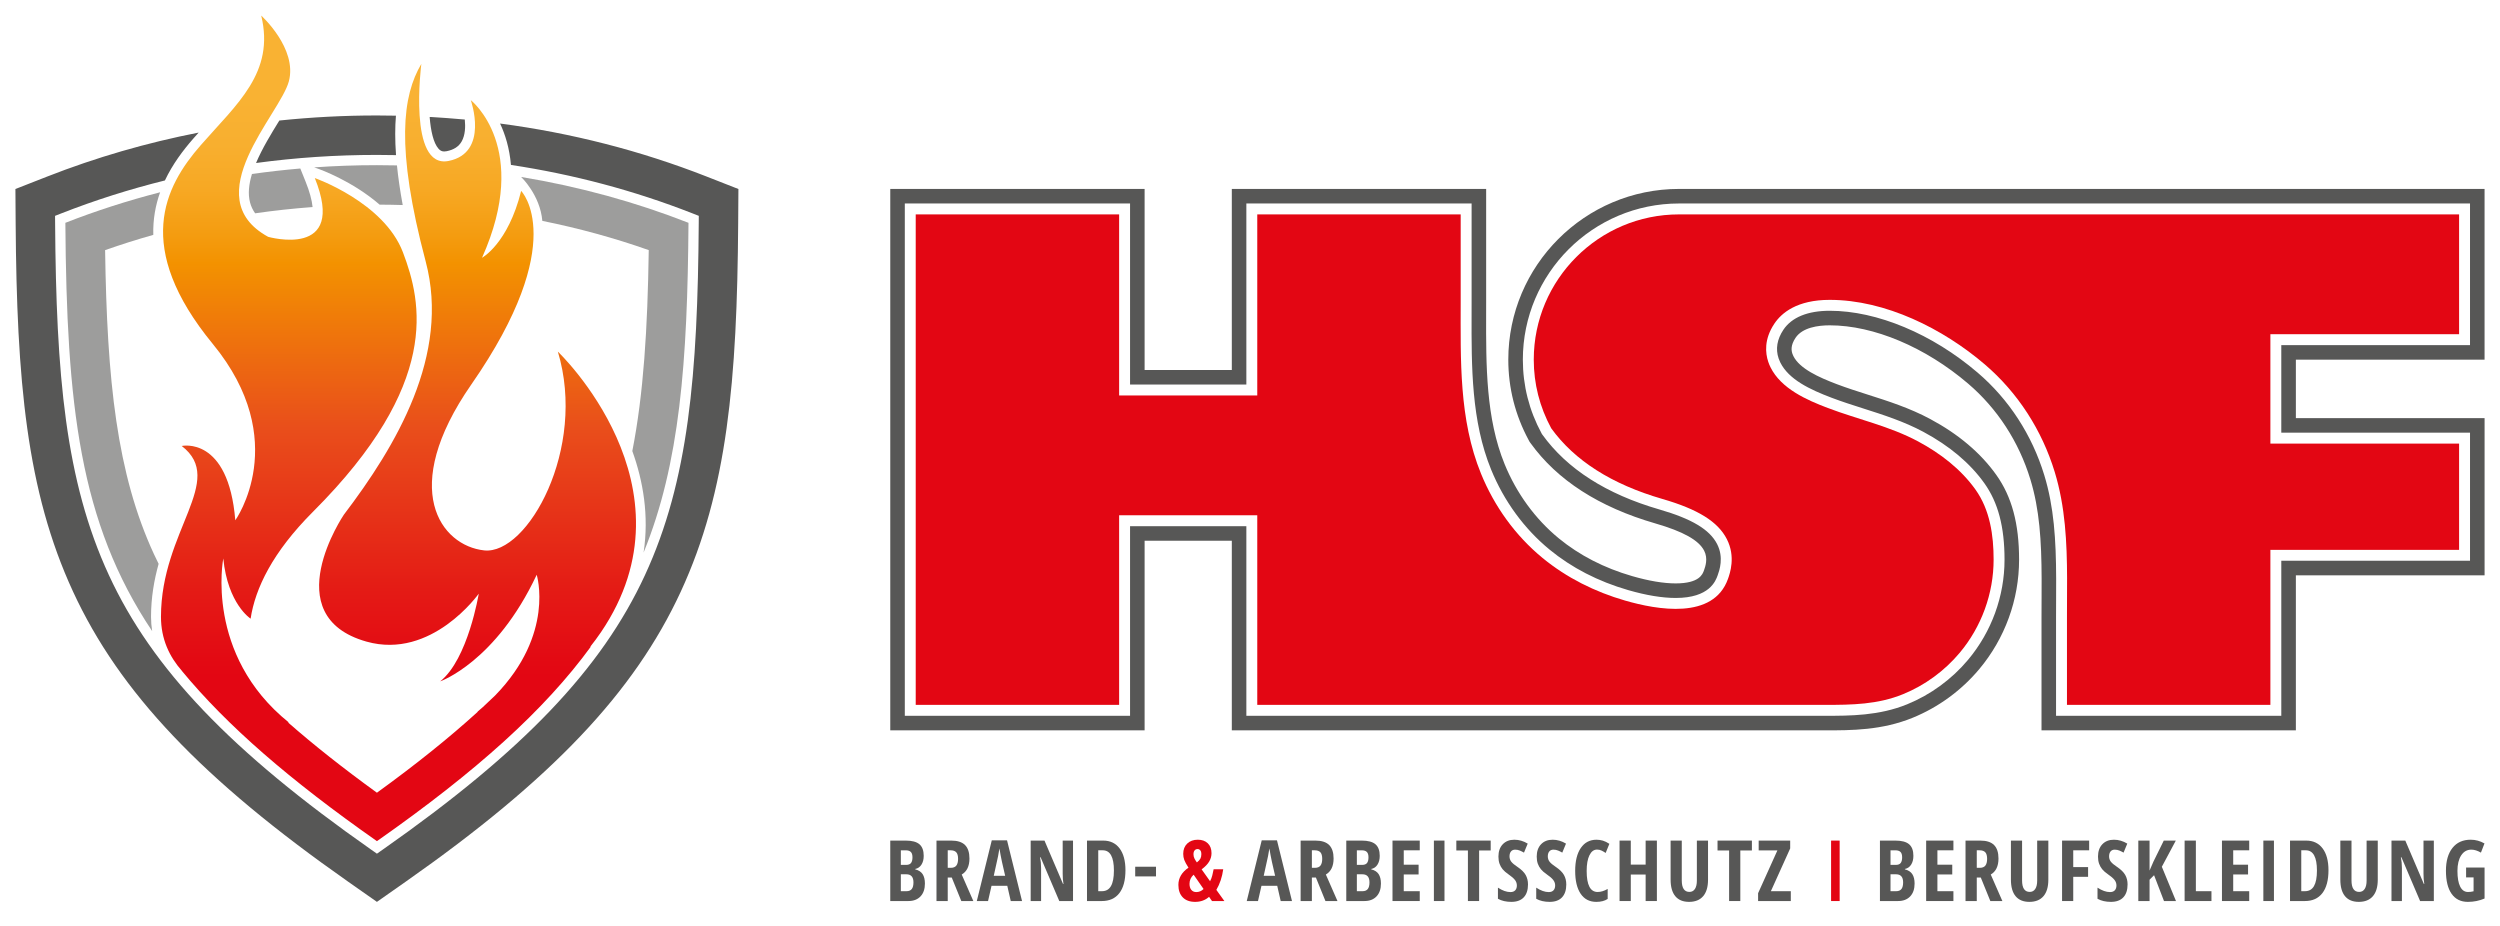 <?xml version="1.0" encoding="UTF-8"?>
<svg id="HSF_Logo" xmlns="http://www.w3.org/2000/svg" xmlns:xlink="http://www.w3.org/1999/xlink" baseProfile="tiny" version="1.2" viewBox="0 0 459.213 170.079">
  <!-- Generator: Adobe Illustrator 29.8.1, SVG Export Plug-In . SVG Version: 2.1.1 Build 2)  -->
  <defs>
    <linearGradient id="Unbenannter_Verlauf_15" data-name="Unbenannter Verlauf 15" x1="73.196" y1="2.862" x2="73.196" y2="154.509" gradientUnits="userSpaceOnUse">
      <stop offset=".1" stop-color="#f9b233"/>
      <stop offset=".157" stop-color="#f8af2f"/>
      <stop offset=".212" stop-color="#f7a823"/>
      <stop offset=".266" stop-color="#f49c10"/>
      <stop offset=".3" stop-color="#f39200"/>
      <stop offset=".5" stop-color="#e94e1b"/>
      <stop offset=".699" stop-color="#e41a15"/>
      <stop offset=".8" stop-color="#e30613"/>
    </linearGradient>
  </defs>
  <g>
    <g>
      <path d="M126.466,40.928c-9.652-3.783-19.957-6.636-30.739-8.423,0,0,3.478,3.288,3.893,8.071,6.665,1.342,13.19,3.128,19.546,5.367-.212,14.458-.958,26.426-3.018,36.909,1.986,5.504,3.093,11.858,2.07,18.643,6.658-16.318,8.073-35.019,8.247-60.567Z" fill="#9d9d9c"/>
      <g>
        <path d="M55.164,30.951c-2.991.258-5.954.592-8.882,1.01-.566,1.856-.772,3.645-.349,5.243.187.708.498,1.365.932,1.978,3.484-.506,7.004-.885,10.553-1.151-.129-1.285-.555-2.854-1.277-4.648l-.978-2.432Z" fill="#9d9d9c"/>
        <path d="M58.424,30.994c.368.129,6.296,2.252,11.305,6.596,1.419.006,2.833.032,4.244.073-.492-2.671-.839-5.093-1.059-7.282-1.222-.027-2.448-.043-3.678-.043-3.884,0-7.728.138-11.526.405l.714.25Z" fill="#9d9d9c"/>
      </g>
      <g>
        <path d="M28.282,101.794c-6.838-14.798-8.624-31.932-8.975-55.85,2.916-1.027,5.868-1.96,8.852-2.799-.078-2.869.413-5.469,1.252-7.826-5.997,1.542-11.811,3.418-17.404,5.61.228,33.363,2.571,55.049,15.944,75-.134-.855-.209-1.727-.209-2.621,0-3.567.579-6.804,1.394-9.74-.293-.589-.579-1.18-.854-1.774Z" fill="#9d9d9c"/>
        <path d="M102.469,64.59c5.371,17.84-5.585,37.369-13.534,36.51-7.948-.859-15.744-11.219-2.363-30.473,18.286-26.313,9.155-35.56,9.155-35.56-2.4,9.701-7.185,12.282-7.185,12.282,9.068-20.269-2.066-28.954-2.066-28.954,0,0,3.437,9.667-4.081,11.17-7.519,1.504-5-17.83-5-17.83-3.438,5.8-4.786,15.252.8,36.304,4.556,17.174-5.47,33.917-15.033,46.502h.001s-12.603,18.589,4.153,23.314c12.002,3.385,20.623-8.807,20.623-8.807,0,0-1.962,12.051-7.089,16.112,0,0,10.219-3.549,17.734-19.585,0,0,3.387,10.878-7.638,22.177-.738.714-1.496,1.431-2.273,2.15-.322.282-.643.563-.984.844.027-.004.054-.009.081-.013-5.258,4.785-11.38,9.696-18.534,14.878-6.181-4.478-11.59-8.752-16.341-12.919.1.017.167.027.167.027-15.528-12.495-12.048-30.138-12.048-30.138.825,8.378,5.013,11.056,5.013,11.056l.005-.001c.854-5.571,4.016-12.194,11.475-19.652,23.495-23.495,20.002-38.418,16.51-47.625-3.493-9.207-16.193-13.653-16.193-13.653,6.015,14.964-8.573,10.795-8.573,10.795-13.335-7.303,2.223-22.542,3.81-28.575,1.588-6.032-5.08-12.065-5.08-12.065,2.54,10.478-4.445,16.192-11.112,23.813-6.667,7.62-12.383,18.732,2.223,36.512,14.605,17.781,4.127,32.385,4.127,32.385-1.27-15.557-9.842-13.653-9.842-13.653,8.255,6.35-3.81,15.513-3.81,31.388,0,4.074,1.553,7.331,3.854,9.928l-.02-.008c8.338,10.113,19.878,20.09,35.835,31.281,18.302-12.836,30.795-24.074,39.307-35.752l-.145.069c.677-.854,1.345-1.748,1.999-2.712,18.154-26.76-7.929-51.526-7.929-51.526Z" fill="url(#Unbenannter_Verlauf_15)"/>
      </g>
    </g>
    <g>
      <path d="M72.743,28.495c-.2-2.785-.186-5.177-.016-7.247-1.161-.023-2.324-.039-3.49-.039-6.048,0-12.027.318-17.928.931-1.492,2.42-3.155,5.134-4.278,7.801,7.274-.987,14.685-1.485,22.207-1.485,1.172,0,2.34.015,3.506.039Z" fill="#575756"/>
      <path d="M81.591,27.823c.136,0,.285-.016.445-.048,1.326-.265,2.23-.851,2.763-1.791.66-1.164.714-2.694.577-4.027-2.141-.199-4.294-.352-6.455-.471.201,2.544.689,4.762,1.626,5.827.314.357.626.509,1.044.509Z" fill="#575756"/>
      <path d="M129.798,32.429c-12.132-4.755-24.831-8.006-37.944-9.739.94,1.985,1.733,4.511,1.999,7.605,11.489,1.737,22.628,4.698,33.301,8.881l1.204.472-.009,1.294c-.19,27.848-1.866,47.36-9.871,64.682-7.979,17.267-22.382,32.348-48.16,50.427l-1.081.758-1.081-.758c-25.778-18.079-40.181-33.16-48.161-50.428-8.005-17.322-9.681-36.833-9.871-64.682l-.009-1.294,1.204-.472c6.176-2.421,12.51-4.425,18.975-6.029,1.404-2.977,3.316-5.519,5.201-7.674.332-.379.665-.75.997-1.121-9.541,1.868-18.836,4.557-27.818,8.078l-5.841,2.289.043,6.273c.197,28.842,1.985,49.161,10.539,67.672,8.553,18.51,23.679,34.456,50.578,53.321l5.242,3.676,5.242-3.676c26.898-18.865,42.024-34.811,50.577-53.321,8.554-18.511,10.342-38.83,10.539-67.672l.043-6.273-5.841-2.289Z" fill="#575756"/>
    </g>
  </g>
  <g>
    <path d="M456.378,66.065v-31.362h-147.973c-17.289,0-31.353,14.064-31.353,31.352,0,5.218,1.267,10.207,3.762,14.824l.145.268.176.243c4.895,6.804,12.602,11.767,22.908,14.749,5.141,1.488,7.996,3.081,8.985,5.014.74,1.446.218,2.911-.033,3.616-.255.716-.853,2.393-5.194,2.393-2.231,0-4.923-.451-7.999-1.341-5.158-1.492-9.696-3.83-13.492-6.95-4.304-3.54-7.74-8.247-9.933-13.614-3.442-8.422-3.419-18.126-3.396-27.514l.004-2.335v-20.705h-46.72v33.262h-16.017v-33.262h-46.719v99.452h46.719v-34.827h16.017v34.827h108.941c4.903,0,10.461,0,16.134-2.318,4.706-1.921,8.93-5.007,12.215-8.924,4.721-5.633,7.321-12.776,7.321-20.112,0-6.613-1.332-11.564-4.193-15.579-2.869-4.03-6.953-7.482-12.137-10.26-3.783-2.027-7.702-3.276-11.491-4.484-1.88-.599-3.824-1.219-5.649-1.911-3.312-1.256-6.852-2.853-7.996-5.177-.067-.137-.124-.273-.171-.412-.198-.589-.355-1.533.572-2.923,1.265-1.9,4.117-2.299,6.287-2.299,8.07,0,17.577,4.007,25.429,10.72,5.359,4.581,9.309,10.661,11.423,17.583,1.683,5.507,2.043,11.27,2.066,18.228.005,1.235-.002,2.471-.007,3.704l-.002.28c-.006,1.047-.011,2.093-.011,3.137v20.745h46.721v-28.48h34.665v-28.874h-34.665v-10.735h34.665ZM453.705,79.472v23.528h-34.665v28.48h-41.375v-18.072c0-1.04.006-2.081.011-3.123.006-1.335.014-2.671.009-4.007-.024-7.194-.404-13.179-2.183-19-2.262-7.408-6.496-13.921-12.242-18.833-8.322-7.114-18.476-11.361-27.165-11.361-4.048,0-6.992,1.207-8.512,3.49-1.168,1.753-1.464,3.521-.88,5.257.082.244.184.491.305.737,1.553,3.153,5.459,4.987,9.449,6.499,1.887.715,3.868,1.347,5.785,1.958,3.676,1.172,7.476,2.384,11.041,4.293,4.818,2.582,8.594,5.763,11.223,9.455,2.522,3.541,3.697,7.998,3.697,14.029,0,6.71-2.378,13.242-6.697,18.394-3.006,3.585-6.87,6.409-11.176,8.167-5.188,2.119-10.466,2.119-15.124,2.119h-106.268v-34.827h-21.363v34.827h-41.374V37.375h41.374v33.262h21.363v-33.262h41.375v18.033l-.004,2.331c-.023,9.644-.047,19.617,3.595,28.529,2.361,5.776,6.065,10.848,10.71,14.668,4.077,3.353,8.938,5.86,14.447,7.453,3.32.96,6.261,1.447,8.741,1.447,6.228,0,7.345-3.139,7.713-4.17.318-.891,1.161-3.257-.107-5.731-1.367-2.669-4.643-4.632-10.621-6.362-9.717-2.812-16.945-7.436-21.482-13.743l-.076-.105-.061-.113c-2.285-4.226-3.443-8.787-3.443-13.557,0-15.814,12.866-28.679,28.68-28.679h145.3v26.017h-34.665v16.08h34.665Z" fill="#575756"/>
    <path d="M379.691,106.271c.008,2.381-.02,4.763-.02,7.138,0,5.354,0,10.708,0,16.068h37.365v-28.48h34.664v-19.519h-34.664v-20.09h34.664v-22.007h-143.295c-14.708,0-26.675,11.966-26.675,26.674,0,4.434,1.077,8.673,3.202,12.603,4.269,5.934,11.135,10.303,20.411,12.988,6.554,1.897,10.208,4.171,11.849,7.373,1.662,3.244.57,6.311.211,7.318-2.686,7.544-13.014,5.68-18.9,3.978-5.517-1.595-10.715-4.173-15.163-7.83-5.004-4.114-8.845-9.469-11.292-15.458-4.09-10.008-3.741-21.01-3.741-31.618,0-5.343,0-10.685,0-16.028h-37.365v33.261h-25.372v-33.261h-37.365v90.096h37.365v-34.827h25.372v34.827h104.263c4.975,0,9.689-.059,14.366-1.97,4.018-1.641,7.61-4.274,10.398-7.599,4-4.772,6.229-10.878,6.229-17.106,0-4.484-.665-9.132-3.325-12.866-2.693-3.78-6.474-6.673-10.537-8.85-5.242-2.809-11.067-4.051-16.59-6.144-3.874-1.468-8.594-3.545-10.535-7.488-.157-.318-.294-.646-.406-.983-.544-1.618-.794-4.147,1.111-7.007,1.331-2,4.178-4.383,10.181-4.383,10.236 0,20.811,5.296,28.468,11.842,6.098,5.213,10.516,12.106,12.857,19.771,1.949,6.38,2.249,12.974,2.271,19.579Z" fill="#e30613"/>
  </g>
  <g>
    <path d="M163.527,154.403h2.833c1.155,0,1.995.224,2.522.672.527.448.79,1.161.79,2.138,0,.643-.139,1.181-.418,1.614-.279.433-.658.695-1.139.786v.076c.628.157,1.081.451,1.36.881.278.43.418,1.003.418,1.717,0,1.008-.27,1.796-.809,2.366-.539.569-1.277.854-2.214.854h-3.342v-11.105ZM165.472,158.869h.949c.435,0,.742-.117.919-.349.177-.233.266-.58.266-1.04,0-.461-.101-.791-.304-.992-.203-.2-.522-.3-.957-.3h-.874v2.682ZM165.472,160.593v3.107h1.041c.43,0,.751-.132.961-.395.21-.263.315-.671.315-1.223,0-.992-.436-1.489-1.307-1.489h-1.01Z" fill="#575756"/>
    <path d="M174.085,161.186v4.322h-2.066v-11.105h2.704c1.144,0,1.989.271,2.533.812.544.542.817,1.37.817,2.484,0,1.403-.474,2.383-1.42,2.94l2.134,4.869h-2.21l-1.755-4.322h-.737ZM174.085,159.408h.532c.486,0,.836-.137,1.048-.414.213-.276.319-.687.319-1.234,0-.567-.113-.971-.338-1.212-.225-.24-.573-.361-1.044-.361h-.517v3.221Z" fill="#575756"/>
    <path d="M185.66,165.508l-.638-2.803h-2.894l-.638,2.803h-2.066l2.75-11.151h2.803l2.757,11.151h-2.074ZM184.634,160.875l-.592-2.583c-.036-.157-.115-.551-.239-1.181-.124-.63-.199-1.052-.224-1.265-.066.436-.149.915-.251,1.44-.101.524-.365,1.72-.79,3.589h2.096Z" fill="#575756"/>
    <path d="M197.098,165.508h-2.522l-3.433-8.044h-.099c.126.613.19,1.271.19,1.975v6.069h-1.914v-11.105h2.537l3.403,7.961h.084c-.096-.532-.144-1.165-.144-1.899v-6.062h1.899v11.105Z" fill="#575756"/>
    <path d="M206.729,159.85c0,1.833-.373,3.235-1.12,4.204-.747.97-1.822,1.455-3.225,1.455h-2.719v-11.105h2.97c1.291,0,2.296.478,3.016,1.432.719.955,1.079,2.293,1.079,4.015ZM204.61,159.91c0-2.482-.684-3.723-2.051-3.723h-.828v7.513h.668c.754,0,1.311-.315,1.671-.946.359-.631.539-1.579.539-2.845Z" fill="#575756"/>
    <path d="M208.521,160.982v-1.777h3.821v1.777h-3.821Z" fill="#575756"/>
    <path d="M222.627,165.508l-.539-.775c-.689.618-1.545.927-2.567.927-.972,0-1.727-.276-2.264-.828-.537-.552-.805-1.317-.805-2.295,0-1.255.618-2.309,1.853-3.16-.39-.602-.648-1.078-.775-1.428-.127-.349-.19-.719-.19-1.108,0-.79.246-1.421.737-1.892.491-.471,1.137-.707,1.937-.707.77,0,1.382.219,1.838.658s.684,1.044.684,1.819c0,.531-.139,1.037-.418,1.515-.279.479-.744.964-1.398,1.455l1.55,2.18c.172-.314.306-.663.403-1.048.096-.385.18-.767.251-1.147h1.762c-.193,1.418-.613,2.679-1.261,3.783l1.474,2.051h-2.271ZM218.495,162.348c0,.471.111.84.334,1.109.223.269.527.403.912.403.506,0,.952-.188,1.337-.563l-1.823-2.628c-.506.456-.76,1.015-.76,1.678ZM220.668,156.902c0-.329-.067-.569-.201-.718-.134-.149-.295-.224-.482-.224-.233,0-.418.082-.555.247s-.205.403-.205.718c0,.278.06.535.179.771.119.235.267.475.444.718.309-.238.523-.469.642-.691.119-.223.179-.496.179-.82Z" fill="#e30613"/>
    <path d="M235.245,165.508l-.638-2.803h-2.894l-.638,2.803h-2.066l2.75-11.151h2.803l2.757,11.151h-2.074ZM234.22,160.875l-.592-2.583c-.036-.157-.115-.551-.239-1.181-.124-.63-.199-1.052-.224-1.265-.066.436-.149.915-.251,1.44-.101.524-.365,1.72-.79,3.589h2.096Z" fill="#575756"/>
    <path d="M240.972,161.186v4.322h-2.066v-11.105h2.704c1.144,0,1.989.271,2.533.812.544.542.817,1.37.817,2.484,0,1.403-.474,2.383-1.42,2.94l2.134,4.869h-2.21l-1.755-4.322h-.737ZM240.972,159.408h.532c.486,0,.836-.137,1.048-.414.213-.276.319-.687.319-1.234,0-.567-.113-.971-.338-1.212-.225-.24-.573-.361-1.044-.361h-.517v3.221Z" fill="#575756"/>
    <path d="M247.291,154.403h2.833c1.155,0,1.995.224,2.522.672.527.448.79,1.161.79,2.138,0,.643-.139,1.181-.418,1.614-.279.433-.658.695-1.139.786v.076c.628.157,1.081.451,1.36.881.278.43.418,1.003.418,1.717,0,1.008-.27,1.796-.809,2.366-.539.569-1.277.854-2.214.854h-3.342v-11.105ZM249.235,158.869h.949c.435,0,.742-.117.919-.349.177-.233.266-.58.266-1.04,0-.461-.101-.791-.304-.992-.203-.2-.522-.3-.957-.3h-.874v2.682ZM249.235,160.593v3.107h1.041c.43,0,.751-.132.961-.395.21-.263.315-.671.315-1.223,0-.992-.436-1.489-1.307-1.489h-1.01Z" fill="#575756"/>
    <path d="M260.788,165.508h-5.006v-11.105h5.006v1.785h-2.94v2.643h2.727v1.793h-2.727v3.077h2.94v1.808Z" fill="#575756"/>
    <path d="M263.385,165.508v-11.105h1.945v11.105h-1.945Z" fill="#575756"/>
    <path d="M271.693,165.508h-2.059v-9.29h-2.127v-1.815h6.312v1.815h-2.127v9.29Z" fill="#575756"/>
    <path d="M280.671,162.447c0,1.039-.262,1.833-.786,2.386-.524.552-1.28.828-2.268.828-.967,0-1.79-.19-2.469-.57v-2.043c.83.542,1.592.813,2.286.813.395,0,.692-.109.892-.327.2-.218.3-.514.3-.888,0-.37-.119-.708-.357-1.014-.238-.306-.63-.647-1.177-1.022-.476-.329-.837-.645-1.082-.946-.246-.301-.436-.639-.57-1.014-.134-.374-.201-.81-.201-1.307,0-.952.265-1.706.794-2.263.529-.557,1.239-.836,2.131-.836.851,0,1.668.238,2.453.715l-.684,1.655c-.243-.142-.498-.268-.763-.379-.266-.112-.551-.168-.855-.168-.334,0-.591.111-.771.331-.18.221-.27.52-.27.901,0,.374.108.701.323.98.215.278.591.595,1.128.949.724.486,1.229.983,1.515,1.489.286.507.429,1.084.429,1.732Z" fill="#575756"/>
    <path d="M287.704,162.447c0,1.039-.262,1.833-.786,2.386-.524.552-1.28.828-2.268.828-.967,0-1.79-.19-2.469-.57v-2.043c.83.542,1.592.813,2.286.813.395,0,.692-.109.892-.327.2-.218.3-.514.3-.888,0-.37-.119-.708-.357-1.014-.238-.306-.63-.647-1.177-1.022-.476-.329-.837-.645-1.082-.946-.246-.301-.436-.639-.57-1.014-.134-.374-.201-.81-.201-1.307,0-.952.265-1.706.794-2.263.529-.557,1.239-.836,2.131-.836.851,0,1.668.238,2.453.715l-.684,1.655c-.243-.142-.498-.268-.763-.379-.266-.112-.551-.168-.855-.168-.334,0-.591.111-.771.331-.18.221-.27.52-.27.901,0,.374.108.701.323.98.215.278.591.595,1.128.949.724.486,1.229.983,1.515,1.489.286.507.429,1.084.429,1.732Z" fill="#575756"/>
    <path d="M293.362,156.052c-.592,0-1.06.346-1.401,1.04-.342.694-.513,1.658-.513,2.894,0,2.573.671,3.859,2.013,3.859.587,0,1.203-.187,1.846-.561v1.838c-.542.36-1.236.54-2.081.54-1.251,0-2.212-.498-2.883-1.492-.671-.995-1.006-2.394-1.006-4.197,0-1.803.346-3.209,1.037-4.216.692-1.008,1.652-1.512,2.883-1.512.405,0,.794.056,1.166.168.372.111.771.306,1.196.585l-.684,1.678c-.228-.157-.471-.3-.729-.429-.258-.129-.539-.193-.843-.193Z" fill="#575756"/>
    <path d="M304.345,165.508h-2.066v-4.869h-2.727v4.869h-2.066v-11.105h2.066v4.414h2.727v-4.414h2.066v11.105Z" fill="#575756"/>
    <path d="M313.74,154.403v7.186c0,1.322-.299,2.331-.896,3.027-.598.696-1.461,1.045-2.59,1.045-1.104,0-1.945-.346-2.522-1.037-.577-.692-.866-1.713-.866-3.065v-7.155h2.051v7.307c0,1.413.468,2.12,1.405,2.12.435,0,.772-.18,1.01-.54.238-.36.357-.871.357-1.534v-7.353h2.051Z" fill="#575756"/>
    <path d="M319.671,165.508h-2.059v-9.29h-2.127v-1.815h6.312v1.815h-2.127v9.29Z" fill="#575756"/>
    <path d="M328.945,165.508h-6.008v-1.443l3.547-7.862h-3.441v-1.801h5.788v1.443l-3.547,7.854h3.661v1.808Z" fill="#575756"/>
    <path d="M336.344,154.403h1.573v11.105h-1.573v-11.105Z" fill="#e30613"/>
    <path d="M345.315,154.403h2.834c1.155,0,1.995.224,2.522.672.527.448.79,1.161.79,2.138,0,.643-.139,1.181-.417,1.614-.279.433-.659.695-1.14.786v.076c.628.157,1.082.451,1.36.881s.418,1.003.418,1.717c0,1.008-.27,1.796-.809,2.366-.539.569-1.277.854-2.214.854h-3.342v-11.105ZM347.259,158.869h.95c.436,0,.742-.117.919-.349.177-.233.266-.58.266-1.04,0-.461-.101-.791-.304-.992-.202-.2-.521-.3-.957-.3h-.874v2.682ZM347.259,160.593v3.107h1.041c.43,0,.75-.132.961-.395s.315-.671.315-1.223c0-.992-.436-1.489-1.307-1.489h-1.011Z" fill="#575756"/>
    <path d="M358.813,165.508h-5.006v-11.105h5.006v1.785h-2.94v2.643h2.727v1.793h-2.727v3.077h2.94v1.808Z" fill="#575756"/>
    <path d="M363.103,161.186v4.322h-2.066v-11.105h2.704c1.145,0,1.989.271,2.533.812.544.542.817,1.37.817,2.484,0,1.403-.473,2.383-1.42,2.94l2.134,4.869h-2.211l-1.754-4.322h-.737ZM363.103,159.408h.532c.486,0,.835-.137,1.048-.414.213-.276.32-.687.32-1.234,0-.567-.113-.971-.338-1.212-.225-.24-.573-.361-1.045-.361h-.517v3.221Z" fill="#575756"/>
    <path d="M376.25,154.403v7.186c0,1.322-.299,2.331-.896,3.027-.597.696-1.461,1.045-2.591,1.045-1.104,0-1.945-.346-2.522-1.037-.577-.692-.865-1.713-.865-3.065v-7.155h2.05v7.307c0,1.413.469,2.12,1.406,2.12.436,0,.772-.18,1.011-.54.238-.36.357-.871.357-1.534v-7.353h2.051Z" fill="#575756"/>
    <path d="M380.823,165.508h-2.052v-11.105h4.976v1.785h-2.924v3.085h2.727v1.785h-2.727v4.451Z" fill="#575756"/>
    <path d="M390.803,162.447c0,1.039-.263,1.833-.786,2.386-.524.552-1.28.828-2.268.828-.967,0-1.79-.19-2.468-.57v-2.043c.831.542,1.593.813,2.286.813.395,0,.693-.109.893-.327s.3-.514.3-.888c0-.37-.119-.708-.357-1.014-.238-.306-.631-.647-1.178-1.022-.476-.329-.837-.645-1.082-.946-.246-.301-.436-.639-.57-1.014-.134-.374-.201-.81-.201-1.307,0-.952.264-1.706.794-2.263.529-.557,1.24-.836,2.131-.836.851,0,1.669.238,2.454.715l-.684,1.655c-.243-.142-.498-.268-.763-.379-.266-.112-.551-.168-.855-.168-.334,0-.591.111-.771.331-.18.221-.27.52-.27.901,0,.374.108.701.323.98s.591.595,1.128.949c.724.486,1.229.983,1.515,1.489.286.507.43,1.084.43,1.732Z" fill="#575756"/>
    <path d="M399.696,165.508h-2.203l-1.823-4.747-.828.828v3.92h-2.066v-11.105h2.066v5.507l.722-1.664,1.891-3.844h2.211l-2.567,4.809,2.598,6.297Z" fill="#575756"/>
    <path d="M401.282,165.508v-11.105h2.066v9.297h2.864v1.808h-4.93Z" fill="#575756"/>
    <path d="M413.147,165.508h-5.006v-11.105h5.006v1.785h-2.94v2.643h2.727v1.793h-2.727v3.077h2.94v1.808Z" fill="#575756"/>
    <path d="M415.744,165.508v-11.105h1.945v11.105h-1.945Z" fill="#575756"/>
    <path d="M427.707,159.85c0,1.833-.374,3.235-1.121,4.204-.747.97-1.822,1.455-3.224,1.455h-2.72v-11.105h2.97c1.291,0,2.296.478,3.015,1.432.719.955,1.079,2.293,1.079,4.015ZM425.587,159.91c0-2.482-.684-3.723-2.051-3.723h-.828v7.513h.668c.755,0,1.312-.315,1.671-.946.36-.631.54-1.579.54-2.845Z" fill="#575756"/>
    <path d="M436.76,154.403v7.186c0,1.322-.299,2.331-.896,3.027-.597.696-1.461,1.045-2.591,1.045-1.104,0-1.945-.346-2.522-1.037-.577-.692-.865-1.713-.865-3.065v-7.155h2.05v7.307c0,1.413.469,2.12,1.406,2.12.436,0,.772-.18,1.011-.54.238-.36.357-.871.357-1.534v-7.353h2.051Z" fill="#575756"/>
    <path d="M447.059,165.508h-2.522l-3.433-8.044h-.098c.126.613.19,1.271.19,1.975v6.069h-1.914v-11.105h2.538l3.403,7.961h.083c-.096-.532-.144-1.165-.144-1.899v-6.062h1.898v11.105Z" fill="#575756"/>
    <path d="M452.983,159.348h3.395v5.698c-.962.41-1.985.615-3.069.615-1.291,0-2.285-.491-2.981-1.474-.696-.983-1.045-2.398-1.045-4.246,0-1.783.399-3.178,1.197-4.186.797-1.008,1.913-1.512,3.346-1.512.886,0,1.732.228,2.537.684l-.653,1.686c-.628-.365-1.215-.547-1.762-.547-.785,0-1.407.351-1.865,1.052s-.687,1.657-.687,2.867c0,1.246.166,2.2.498,2.864.331.664.814.995,1.447.995.334,0,.673-.043,1.018-.129v-2.545h-1.375v-1.823Z" fill="#575756"/>
  </g>
</svg>